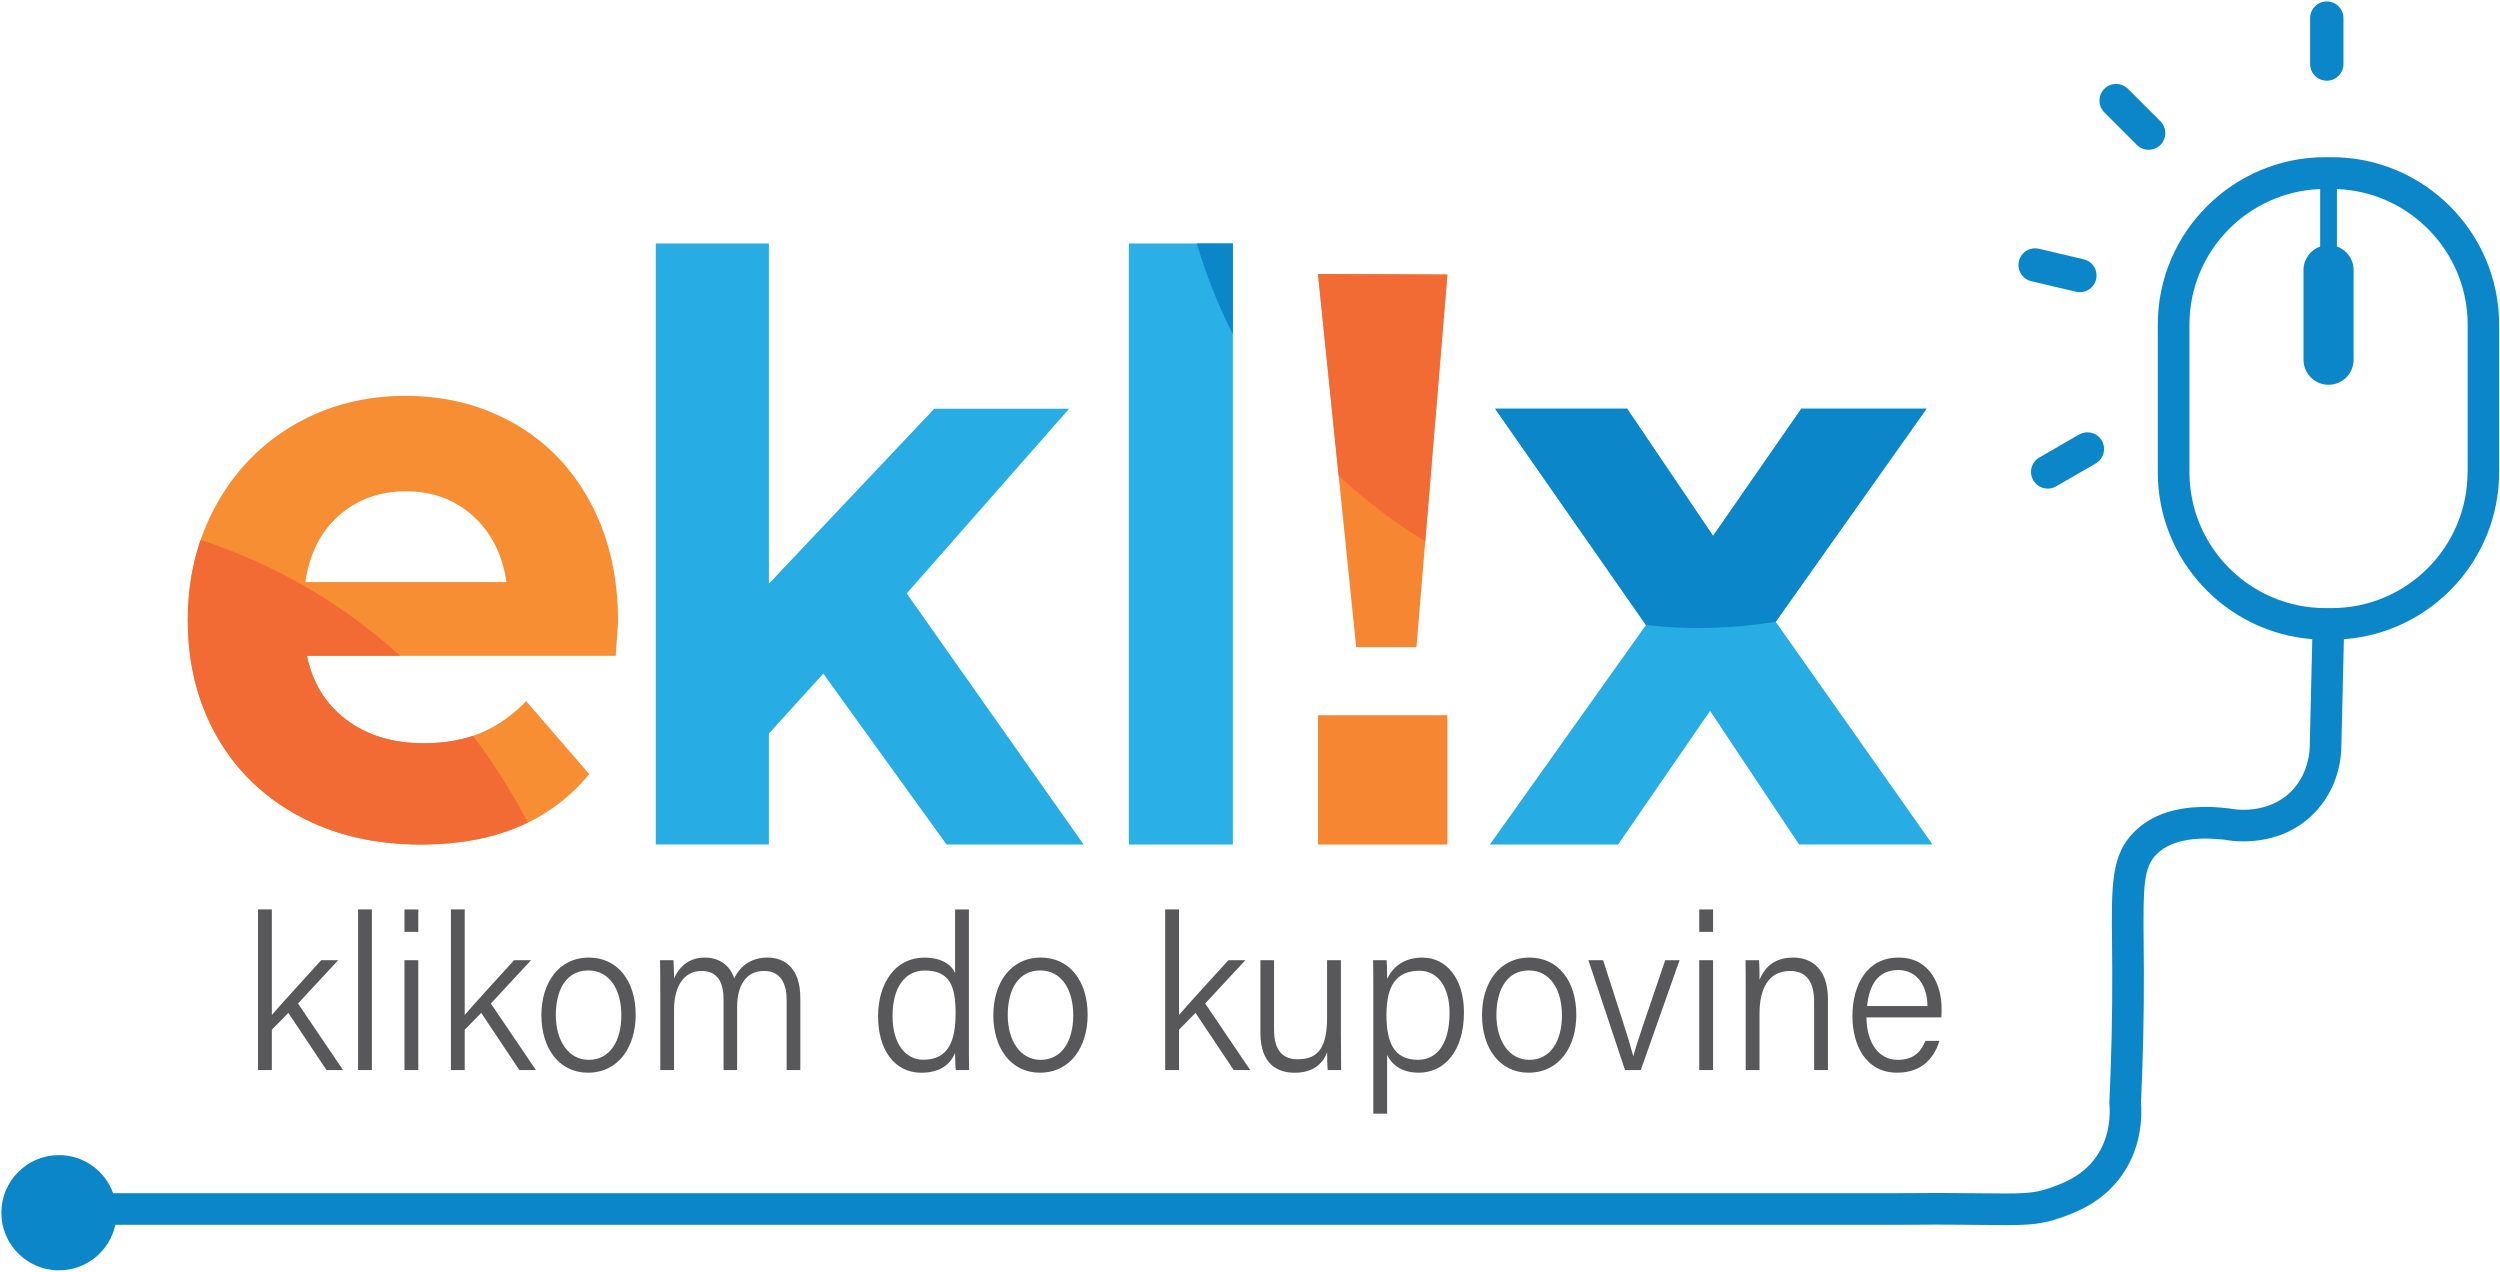 <svg width="627" height="319" viewBox="0 0 627 319" fill="none" xmlns="http://www.w3.org/2000/svg">
<path d="M583.56 20.24C585.87 20.24 587.74 18.37 587.74 16.06V4.54C587.74 2.23 585.87 0.36 583.56 0.36C581.25 0.36 579.38 2.23 579.38 4.54V16.06C579.37 18.37 581.25 20.24 583.56 20.24ZM535.92 36.34C536.706 37.123 537.771 37.562 538.88 37.562C539.989 37.562 541.054 37.123 541.84 36.34C542.623 35.554 543.062 34.489 543.062 33.38C543.062 32.27 542.623 31.206 541.84 30.42L533.69 22.27C532.904 21.487 531.839 21.048 530.73 21.048C529.62 21.048 528.556 21.487 527.77 22.27C526.987 23.056 526.548 24.12 526.548 25.23C526.548 26.34 526.987 27.404 527.77 28.19L535.92 36.34ZM509.45 70.53L520.67 73.17C522.92 73.7 525.17 72.31 525.7 70.06C526.23 67.81 524.84 65.56 522.59 65.03L511.37 62.39C509.12 61.86 506.87 63.25 506.34 65.5C505.81 67.75 507.2 70 509.45 70.53ZM521.45 108.97L511.47 114.73C509.47 115.89 508.78 118.44 509.94 120.45C511.1 122.45 513.65 123.14 515.66 121.98L525.64 116.22C526.591 115.659 527.282 114.745 527.563 113.678C527.844 112.61 527.691 111.474 527.139 110.518C526.586 109.562 525.678 108.863 524.613 108.573C523.548 108.283 522.411 108.426 521.45 108.97Z" fill="#0B87C9"/>
<path d="M584.76 39.42H583.19C560.02 39.42 541.17 58.27 541.17 81.44V118.42C541.17 140.49 558.27 158.63 579.92 160.3L579.29 186.84C579.29 188.47 578.97 194.12 574.63 198.48C568.54 204.59 559.82 202.89 559.45 202.81L559.13 202.76C548.44 201.45 540.39 203.45 535.21 208.68C529.48 214.46 529.55 221.82 529.7 236.48C529.72 238.65 529.74 241 529.75 243.57C529.79 254.26 529.55 265.26 529.03 276.25L529.02 276.51L529.04 276.77C529.28 279.62 529.18 285.14 525.76 290.07C522.27 295.1 517.08 296.9 513.98 297.98C509.85 299.42 507.13 299.39 497.05 299.28C494.64 299.25 491.85 299.22 488.57 299.21C485.96 299.19 483.35 299.21 480.74 299.23C478.78 299.24 476.82 299.25 474.86 299.25H28.37C26.36 293.68 21.05 289.7 14.79 289.7C6.81 289.7 0.34 296.17 0.34 304.15C0.34 312.13 6.81 318.6 14.79 318.6C21.73 318.6 27.53 313.7 28.92 307.18H474.87C476.85 307.18 478.83 307.17 480.8 307.16C483.38 307.14 485.96 307.12 488.55 307.14C491.82 307.15 494.59 307.18 496.98 307.21C499.24 307.24 501.18 307.26 502.89 307.26C509.19 307.26 512.32 306.97 516.6 305.48C520.35 304.17 527.33 301.74 532.28 294.6C537.01 287.78 537.27 280.36 536.97 276.37C537.48 265.33 537.72 254.28 537.68 243.54C537.67 240.96 537.65 238.58 537.63 236.4C537.49 222.19 537.6 217.54 540.85 214.26C545.01 210.06 552.46 209.95 558.03 210.62C560.04 211 571.63 212.73 580.25 204.08C586.57 197.74 587.23 189.89 587.22 186.92L587.85 160.31C609.58 158.72 626.78 140.54 626.78 118.41V81.43C626.79 58.27 607.94 39.42 584.76 39.42ZM618.86 118.42C618.86 137.22 603.57 152.51 584.77 152.51H583.2C564.4 152.51 549.11 137.21 549.11 118.42V81.44C549.11 63.08 563.7 48.11 581.9 47.41V61.82C579.47 62.68 577.72 64.98 577.72 67.71V90.22C577.72 93.69 580.53 96.5 584 96.5C587.47 96.5 590.28 93.69 590.28 90.22V67.71C590.28 64.98 588.53 62.68 586.1 61.82V47.41C604.29 48.11 618.89 63.08 618.89 81.44V118.42H618.86Z" fill="#0B87C9"/>
<path d="M68.18 254.55C70.49 251.84 77.06 244.68 80.56 240.82H84.82L74.74 251.68L86.04 268.37H81.89L72.32 254.03L68.18 258.25V268.37H64.71V228.08H68.18V254.55ZM89.8 268.37V228.08H93.27V268.37H89.8ZM101.44 228.09H104.91V233.71H101.44V228.09ZM101.44 240.82H104.91V268.37H101.44V240.82ZM116.55 254.55C118.86 251.84 125.43 244.68 128.93 240.82H133.19L123.11 251.68L134.41 268.37H130.26L120.69 254.03L116.55 258.25V268.37H113.08V228.08H116.55V254.55ZM159.43 254.54C159.43 262.33 155.29 269.03 147.44 269.03C140.22 269.03 135.78 262.92 135.78 254.61C135.78 246.61 140.03 240.16 147.72 240.16C154.78 240.16 159.43 245.89 159.43 254.54ZM139.4 254.6C139.4 260.92 142.51 265.81 147.65 265.81C152.88 265.81 155.83 261.24 155.83 254.61C155.83 248.25 152.92 243.39 147.55 243.39C142.09 243.39 139.4 248.13 139.4 254.6ZM165.59 247.93C165.59 245.56 165.59 243.01 165.54 240.82H168.9C168.96 241.71 169.07 243.92 169.04 245.42C170.18 242.8 172.51 240.16 176.74 240.16C180.4 240.16 183.12 242.11 184.13 245.38C185.47 242.63 188.01 240.16 192.53 240.16C196.64 240.16 200.72 242.68 200.72 250.25V268.37H197.29V250.7C197.29 247.23 196.11 243.51 191.63 243.51C186.95 243.51 184.87 247.39 184.87 252.53V268.38H181.47V250.8C181.47 247 180.41 243.52 175.95 243.52C171.3 243.52 169.05 247.73 169.05 253.18V268.38H165.6V247.93H165.59ZM243 228.09V260.51C243 263.13 243 265.67 243.05 268.38H239.72C239.61 267.69 239.54 265.32 239.53 264.08C238.24 267.22 235.45 269.04 231.04 269.04C224.31 269.04 220.22 263.24 220.22 254.92C220.22 246.43 224.65 240.17 231.79 240.17C236.72 240.17 238.79 242.36 239.54 244.02V228.09H243ZM223.85 254.78C223.85 261.92 227.22 265.78 231.52 265.78C238.03 265.78 239.66 260.88 239.66 254.05C239.66 247.39 238.23 243.41 231.93 243.41C227.04 243.41 223.85 247.54 223.85 254.78ZM272.78 254.54C272.78 262.33 268.64 269.03 260.79 269.03C253.57 269.03 249.13 262.92 249.13 254.61C249.13 246.61 253.38 240.16 261.07 240.16C268.13 240.16 272.78 245.89 272.78 254.54ZM252.74 254.6C252.74 260.92 255.85 265.81 260.99 265.81C266.22 265.81 269.17 261.24 269.17 254.61C269.17 248.25 266.26 243.39 260.89 243.39C255.44 243.39 252.74 248.13 252.74 254.6ZM295.7 254.55C298.01 251.84 304.58 244.68 308.08 240.82H312.34L302.26 251.68L313.56 268.37H309.41L299.84 254.03L295.7 258.25V268.37H292.23V228.08H295.7V254.55ZM336.31 260.34C336.31 263.03 336.35 267.07 336.36 268.38H333C332.9 267.66 332.85 265.91 332.84 263.89C331.66 267.05 329.07 269.04 324.68 269.04C320.64 269.04 316.11 267.15 316.11 259.01V240.82H319.53V258.18C319.53 262.02 320.67 265.67 325.44 265.67C330.79 265.67 332.83 262.5 332.83 255.07V240.81H336.3V260.34H336.31ZM347.89 264.6V279.31H344.43V247.57C344.43 245.32 344.43 242.93 344.38 240.82H347.76C347.86 241.81 347.89 243.47 347.89 245.49C349.41 242.42 352.17 240.16 356.75 240.16C362.84 240.16 367.16 245.56 367.16 253.88C367.16 263.76 362.15 269.03 355.85 269.03C351.44 269.03 349.13 267.01 347.89 264.6ZM363.55 254.03C363.55 247.89 360.82 243.46 355.99 243.46C350.1 243.46 347.72 247.38 347.72 254.52C347.72 261.51 349.62 265.8 355.64 265.8C360.75 265.79 363.55 261.26 363.55 254.03ZM395.34 254.54C395.34 262.33 391.2 269.03 383.35 269.03C376.13 269.03 371.69 262.92 371.69 254.61C371.69 246.61 375.94 240.16 383.63 240.16C390.68 240.16 395.34 245.89 395.34 254.54ZM375.3 254.6C375.3 260.92 378.41 265.81 383.55 265.81C388.78 265.81 391.73 261.24 391.73 254.61C391.73 248.25 388.82 243.39 383.45 243.39C377.99 243.39 375.3 248.13 375.3 254.6ZM402.06 240.82C405.95 252.82 408.71 261.34 409.61 264.83H409.66C410.26 262.32 413.11 254.09 417.64 240.82H421.23L411.51 268.37H407.55L398.37 240.82H402.06ZM426.17 228.09H429.64V233.71H426.17V228.09ZM426.17 240.82H429.64V268.37H426.17V240.82ZM437.82 247.76C437.82 245.35 437.82 242.99 437.77 240.82H441.15C441.26 241.67 441.32 244.94 441.29 245.73C442.39 243.12 444.52 240.16 449.73 240.16C454.48 240.16 458.45 243.1 458.45 250.58V268.37H454.98V251.1C454.98 246.53 453.23 243.52 448.96 243.52C443.35 243.52 441.29 248.29 441.29 254.08V268.38H437.82V247.76ZM468.11 255.17C468.15 261.59 471.21 265.81 475.94 265.81C480.48 265.81 481.99 263.2 482.88 261.05H486.39C485.33 264.64 482.55 269.03 475.82 269.03C467.78 269.03 464.59 261.89 464.59 254.85C464.59 246.83 468.38 240.16 476.12 240.16C484.31 240.16 486.95 247.4 486.95 252.9C486.95 253.7 486.95 254.44 486.89 255.17H468.11ZM483.41 252.32C483.36 247.29 480.85 243.29 476.04 243.29C471.03 243.29 468.79 246.99 468.27 252.32H483.41Z" fill="#58585A"/>
<path d="M154.42 164.47H76.97C78.36 171.24 81.66 176.59 86.87 180.52C92.07 184.45 98.54 186.41 106.28 186.41C111.61 186.41 116.33 185.57 120.46 183.87C124.58 182.18 128.42 179.5 131.97 175.85L147.77 194.14C138.13 205.92 124.04 211.82 105.52 211.82C93.97 211.82 83.76 209.42 74.88 204.61C66 199.8 59.15 193.13 54.33 184.6C49.51 176.07 47.1 166.39 47.1 155.55C47.1 144.85 49.48 135.2 54.24 126.6C59 118 65.53 111.3 73.84 106.49C82.15 101.68 91.44 99.28 101.72 99.28C111.74 99.28 120.81 101.58 128.93 106.19C137.05 110.8 143.42 117.4 148.06 126C152.69 134.6 155.01 144.59 155.01 155.97C154.99 156.34 154.8 159.19 154.42 164.47ZM84.96 129.32C80.39 133.38 77.6 138.94 76.59 145.98H127.02C126 139.07 123.21 133.55 118.65 129.42C114.08 125.29 108.5 123.22 101.9 123.22C95.17 123.23 89.53 125.26 84.96 129.32Z" fill="#F78E33"/>
<path d="M206.48 168.94L192.84 183.97V211.8H164.47V61.06H192.84V146.39L234.31 102.51H268.14L227.4 148.83L271.78 211.81H237.4L206.48 168.94Z" fill="#27ADE3"/>
<path d="M283.11 61.06H309.2V211.81H283.11V61.06Z" fill="#2AB0E6"/>
<path d="M330.56 68.73C341.37 68.77 352.19 68.82 363 68.86C360.42 100.01 357.83 131.15 355.25 162.3H340.13L330.56 68.73ZM363 211.81H330.56V179.37H363V211.81Z" fill="#F68632"/>
<path d="M451.21 211.81L428.89 178.29L405.81 211.81H373.65L412.81 156.75L374.98 102.5H408.08L429.64 134.4L451.77 102.5H483.17L445.34 155.93L484.68 211.8H451.21V211.81Z" fill="#27ADE3"/>
<path d="M106.28 186.41C98.54 186.41 92.07 184.45 86.87 180.52C81.67 176.59 78.37 171.24 76.97 164.47L100.34 164.47C93.145 157.931 85.278 152.172 76.87 147.29C67.72 141.98 58.73 138.16 50.32 135.4C48.18 141.64 47.1 148.35 47.1 155.53C47.1 166.37 49.51 176.05 54.33 184.58C59.15 193.11 66 199.79 74.88 204.59C83.76 209.4 93.97 211.8 105.52 211.8C115.86 211.8 124.81 209.96 132.38 206.29C128.404 198.675 123.809 191.401 118.64 184.54C114.96 185.79 110.84 186.41 106.28 186.41Z" fill="#F26B35"/>
<path d="M309.21 61.06H300.14C302.31 68.32 305.25 76.05 309.21 83.87V61.06Z" fill="#0B87C9"/>
<path d="M363 68.86C352.19 68.82 341.37 68.77 330.56 68.73C332.28 85.58 334.01 102.43 335.73 119.28C342.36 125.49 349.64 130.99 357.45 135.75L363 68.86Z" fill="#F26B35"/>
<path d="M483.17 102.51L445.34 155.94C439.951 156.816 434.508 157.327 429.05 157.47C423.01 157.62 417.55 157.29 412.81 156.76C400.231 138.714 387.652 120.679 375.073 102.643L374.98 102.51H408.08L429.64 134.41L451.77 102.51H483.17Z" fill="#0B87C9"/>
</svg>
